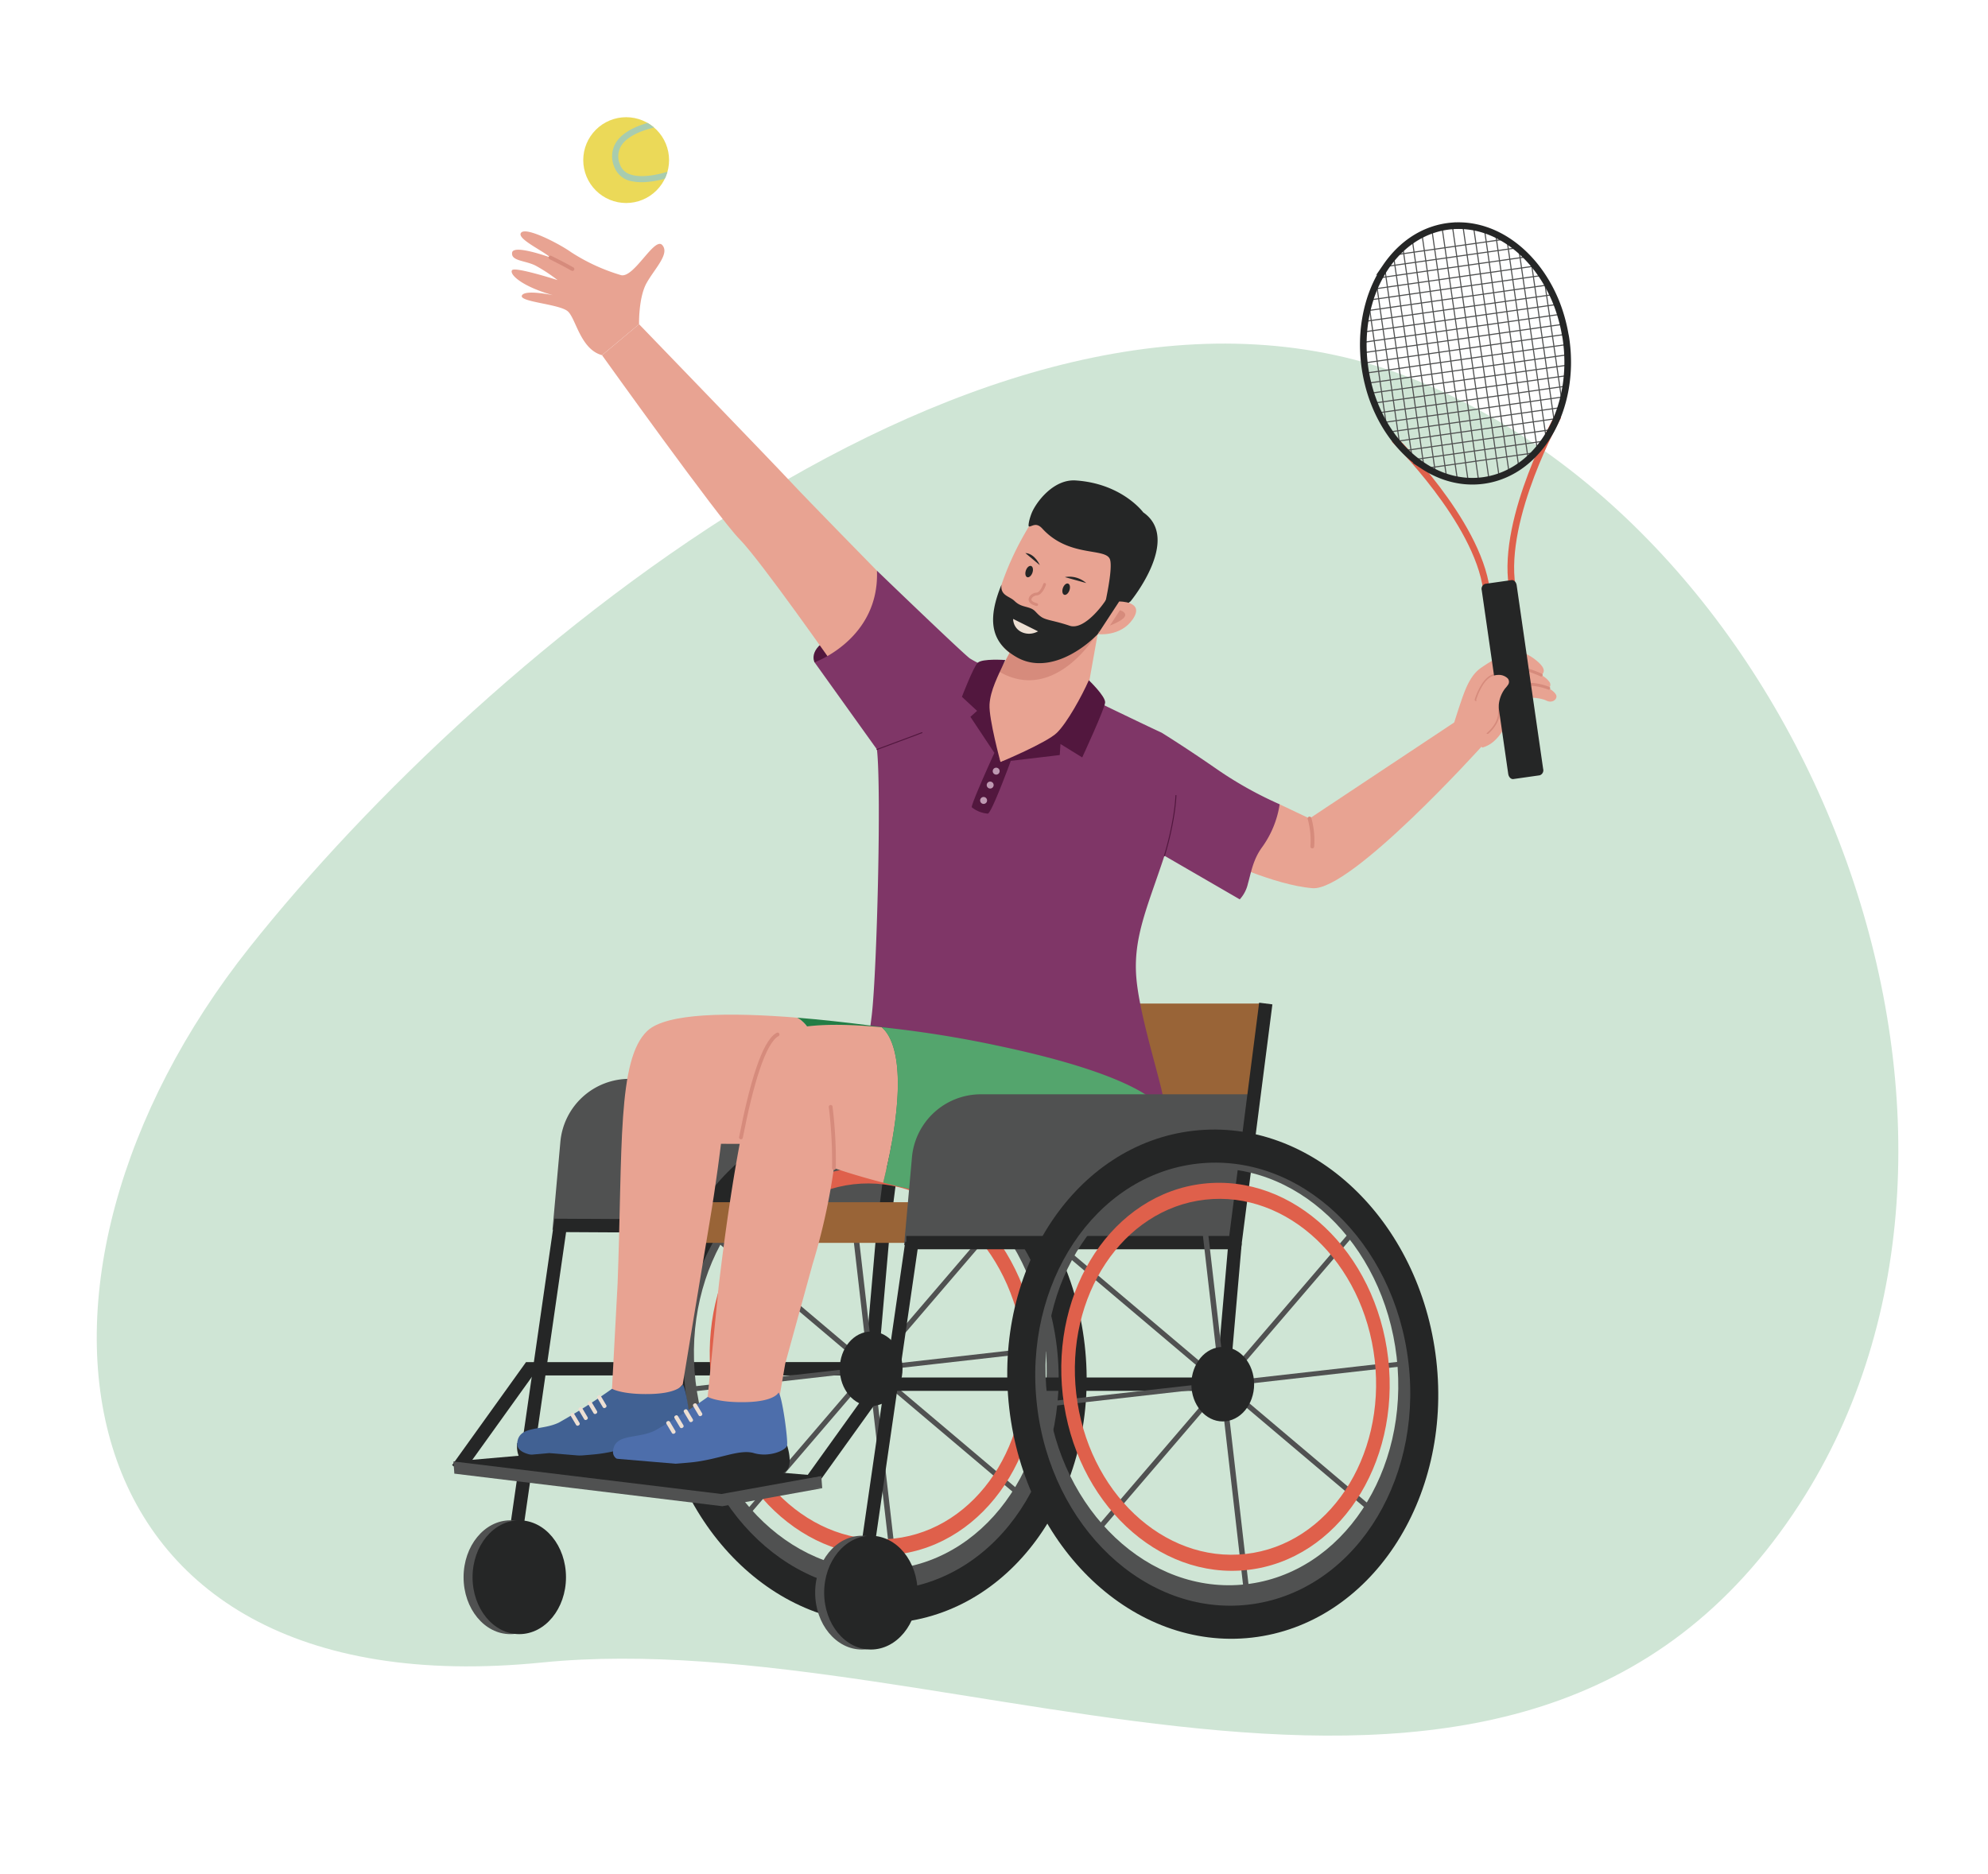 <svg xmlns="http://www.w3.org/2000/svg" xmlns:xlink="http://www.w3.org/1999/xlink" width="350" height="330" viewBox="0 0 350 330">
  <defs>
    <clipPath id="clip-path">
      <rect id="Rectangle_16387" data-name="Rectangle 16387" width="197.122" height="269.818" fill="none"/>
    </clipPath>
    <clipPath id="clip-path-2">
      <path id="Path_142344" data-name="Path 142344" d="M28.957,0a7.555,7.555,0,1,0,7.554,7.555A7.556,7.556,0,0,0,28.957,0Z" transform="translate(-21.401)" fill="none"/>
    </clipPath>
    <clipPath id="clip-Sports_-_extra_images_11">
      <rect width="350" height="330"/>
    </clipPath>
  </defs>
  <g id="Sports_-_extra_images_11" data-name="Sports - extra images – 11" clip-path="url(#clip-Sports_-_extra_images_11)">
    <path id="Path_17" data-name="Path 17" d="M289.573,142.057c47.2-57.372,37.667-134.04-49.318-126.8C167.684,21.3,69.183-36.148,18.455,39.39-25.109,104.262,13.288,209.237,83.118,238.6,154.172,268.488,247.512,193.178,289.573,142.057Z" transform="matrix(-1, 0.017, -0.017, -1, 335.958, 303.91)" fill="#cfe5d5"/>
    <g id="Group_19330" data-name="Group 19330" transform="translate(79.515 20.637)">
      <g id="Group_19325" data-name="Group 19325">
        <g id="Group_19324" data-name="Group 19324" clip-path="url(#clip-path)">
          <path id="Path_142304" data-name="Path 142304" d="M75.95,180.53l-2.172,24.925H13.622L.954,223.11" transform="translate(0.079 14.926)" fill="none" stroke="#252626" stroke-miterlimit="10" stroke-width="2.349"/>
          <path id="Path_142305" data-name="Path 142305" d="M78.026,156.4H29.959a12.187,12.187,0,0,0-12.17,11.06L16.4,182.974l58.273-.449Z" transform="translate(1.356 12.931)" fill="#505151"/>
          <path id="Path_142306" data-name="Path 142306" d="M80.552,141.646l-5.4,42.1-56.9-.32L10.658,236.1" transform="translate(0.881 11.711)" fill="none" stroke="#252626" stroke-miterlimit="10" stroke-width="2.349"/>
          <path id="Path_142307" data-name="Path 142307" d="M1.94,238.221c0,5.533,3.682,10.018,8.225,10.018s8.225-4.486,8.225-10.018S14.708,228.2,10.165,228.2,1.94,232.689,1.94,238.221" transform="translate(0.16 18.868)" fill="#505151"/>
          <path id="Path_142308" data-name="Path 142308" d="M3.4,238.221c0,5.533,3.682,10.018,8.225,10.018s8.225-4.486,8.225-10.018S16.171,228.2,11.628,228.2,3.4,232.689,3.4,238.221" transform="translate(0.281 18.868)" fill="#252626"/>
          <path id="Path_142309" data-name="Path 142309" d="M37.721,210.311c2.49,21.662,19.3,37.548,37.554,35.48s31.022-21.31,28.532-42.973-19.3-37.554-37.551-35.485-31.025,21.309-28.535,42.977m2.127-1.548c-2.319-20.174,9.577-38.092,26.57-40.018s32.645,12.869,34.964,33.042S91.808,239.873,74.815,241.8s-32.648-12.863-34.967-33.037" transform="translate(3.093 13.82)" fill="#505151"/>
          <path id="Path_142310" data-name="Path 142310" d="M33.525,211.239c2.832,24.644,21.959,42.717,42.72,40.363s35.291-24.242,32.459-48.886S86.743,160,65.986,162.349s-35.293,24.242-32.461,48.891m4.883-.553c-2.465-21.445,10.182-40.492,28.245-42.54s34.7,13.679,37.167,35.124S93.643,243.758,75.579,245.8s-34.706-13.673-37.172-35.119" transform="translate(2.743 13.406)" fill="#252626"/>
          <line id="Line_2675" data-name="Line 2675" x1="3.928" y1="34.175" transform="translate(69.442 181.97)" fill="none" stroke="#505151" stroke-miterlimit="10" stroke-width="0.964"/>
          <line id="Line_2676" data-name="Line 2676" x1="3.928" y1="34.175" transform="translate(74.344 224.62)" fill="none" stroke="#505151" stroke-miterlimit="10" stroke-width="0.964"/>
          <line id="Line_2677" data-name="Line 2677" x1="27.993" y2="3.173" transform="translate(42.393 220.775)" fill="none" stroke="#505151" stroke-miterlimit="10" stroke-width="0.869"/>
          <line id="Line_2678" data-name="Line 2678" x1="27.993" y2="3.173" transform="translate(77.328 216.815)" fill="none" stroke="#505151" stroke-miterlimit="10" stroke-width="0.869"/>
          <line id="Line_2679" data-name="Line 2679" x1="23.67" y1="20.01" transform="translate(47.252 197.891)" fill="none" stroke="#505151" stroke-miterlimit="10" stroke-width="0.913"/>
          <line id="Line_2680" data-name="Line 2680" x1="23.67" y1="20.01" transform="translate(76.792 222.864)" fill="none" stroke="#505151" stroke-miterlimit="10" stroke-width="0.913"/>
          <line id="Line_2681" data-name="Line 2681" x1="19.986" y2="23.315" transform="translate(51.393 223.273)" fill="none" stroke="#505151" stroke-miterlimit="10" stroke-width="0.909"/>
          <line id="Line_2682" data-name="Line 2682" x1="19.986" y2="23.315" transform="translate(76.335 194.175)" fill="none" stroke="#505151" stroke-miterlimit="10" stroke-width="0.909"/>
          <path id="Path_142311" data-name="Path 142311" d="M63.114,204.053c0,3.623,2.474,6.559,5.525,6.559s5.525-2.936,5.525-6.559-2.474-6.559-5.525-6.559-5.525,2.936-5.525,6.559" transform="translate(5.218 16.329)" fill="#252626"/>
          <path id="Path_142312" data-name="Path 142312" d="M42.233,208.211c2.158,18.778,16.732,32.55,32.552,30.756s26.891-18.472,24.733-37.25-16.734-32.553-32.551-30.76S40.073,189.43,42.233,208.211m2.37-.269c-1.98-17.227,8.179-32.526,22.688-34.172s27.876,10.989,29.856,28.215-8.175,32.523-22.685,34.167S46.583,225.169,44.6,207.942" transform="translate(3.47 14.122)" fill="#df604b"/>
          <path id="Path_142313" data-name="Path 142313" d="M140.738,144.15H94.3L90.94,179.134H32.985l-1.61,7.155H134.654Z" transform="translate(2.594 11.918)" fill="#996437"/>
          <path id="Path_142314" data-name="Path 142314" d="M79.6,96.588c.063-.077,5.589,11.189,11.54,11.112,6.652-.1,14.006-12.262,14.006-12.262l2.095-11.754.052-.2.211-.738-1.33.061-5.273.241-2.118.1-5.409.248a35.752,35.752,0,0,1-2.493,5.526c-.154.251-.289.489-.438.709a5.01,5.01,0,0,1-.928.984L86.1,90.5c-2.017,2.172-6.455,6.093-6.494,6.084" transform="translate(6.582 6.841)" fill="#e8a392"/>
          <path id="Path_142315" data-name="Path 142315" d="M104.083,94.07l3,1.759-2.623,9.135L93.67,110.1l-6.847-2.293-.064-8.645s3.684-3.242,4.5-3.433,12.82-1.661,12.82-1.661" transform="translate(7.173 7.778)" fill="#e8a392"/>
          <path id="Path_142316" data-name="Path 142316" d="M88.763,90.613c9.569,5.872,16.933-5.357,17.726-6.929l.051-.2.211-.738-1.328.061c-1.583.457-3.759.882-5.274.241l-2.117.1-5.41.248a35.693,35.693,0,0,1-2.492,5.526c-.154.251-.29.489-.44.709a4.974,4.974,0,0,1-.927.984" transform="translate(7.339 6.841)" fill="#d68b7c"/>
          <path id="Path_142317" data-name="Path 142317" d="M90.573,74.364c-2.489,6.1-4.064,12.846,1.622,15.619,3.975,1.938,10.909-.611,14.867-4.607a47.6,47.6,0,0,0,4.92-5.392c.847-1.22,1.324-2.024,1.324-2.024l.973-3.256.567-1.908s-.5-1.729-1.059-3.663c-.691-2.424-4.5-2.244-4.477-2.366.031-.182-6.479-6.177-10.763-4.882-.014,0-.023,0-.025.01a3.638,3.638,0,0,0-1.027.474,2.356,2.356,0,0,0-.6.594c-.307.443-.755,1.117-1.315,1.973-.225.364-.483.755-.741,1.178-.437.712-.907,1.5-1.382,2.345a52.379,52.379,0,0,0-2.881,5.9" transform="translate(7.302 5.102)" fill="#e8a392"/>
          <path id="Path_142318" data-name="Path 142318" d="M89.519,76.03c-2.273,5.573-2.315,10,2.746,12.809,4.841,2.7,10.6-.458,14.222-4.11a30.985,30.985,0,0,1,1.615-3.949s.1-2.593.067-2.52c-.372.848-3.986,5.888-6.638,5-2.873-.966-4.157-.944-5.064-1.6s-.953-1.148-1.893-1.5-1.794-.326-2.752-1.259c-.9-.872-2.531-.932-2.3-2.868" transform="translate(7.28 6.286)" fill="#252626"/>
          <path id="Path_142319" data-name="Path 142319" d="M111.807,80.317s8.959-10.93,2.2-15.617c0,0-3.722-5.08-11.9-5.621-3.964-.262-7.026,3.923-7.76,5.78-.459,1.165-.637,2.275-.467,2.314.476.108,1.218-.866,2.357.382,4.623,5.066,10.957,3.362,11.868,5.319s-2.087,13.258-2.087,13.258a38.387,38.387,0,0,1,5.8-5.816" transform="translate(7.756 4.884)" fill="#252626"/>
          <path id="Path_142320" data-name="Path 142320" d="M108.837,78.761s4.573-.062,2.4,3.111-6.16,2.632-6.16,2.632Z" transform="translate(8.688 6.512)" fill="#e8a392"/>
          <path id="Path_142321" data-name="Path 142321" d="M108.8,80.183s3.023.834-1.757,2.7Z" transform="translate(8.851 6.629)" fill="#d68b7c"/>
          <path id="Path_142322" data-name="Path 142322" d="M93.383,73.78c-.187.545-.081,1.074.238,1.183s.731-.246.918-.79.081-1.075-.238-1.183-.731.246-.918.79" transform="translate(7.713 6.033)" fill="#252626"/>
          <path id="Path_142323" data-name="Path 142323" d="M99.4,76.642c-.187.545-.081,1.074.238,1.183s.731-.246.918-.79.081-1.075-.238-1.183-.731.246-.918.79" transform="translate(8.211 6.27)" fill="#252626"/>
          <path id="Path_142324" data-name="Path 142324" d="M95.835,73.014s-.831-2.029-2.543-2.13Z" transform="translate(7.713 5.861)" fill="#252626"/>
          <path id="Path_142325" data-name="Path 142325" d="M103.476,75.853a4.47,4.47,0,0,0-3.754-1.047Z" transform="translate(8.245 6.175)" fill="#252626"/>
          <path id="Path_142326" data-name="Path 142326" d="M96.616,75.979s-.525,1.661-1.423,1.7-2.066,1.347.028,1.864" transform="translate(7.776 6.282)" fill="none" stroke="#d68b7c" stroke-linecap="round" stroke-linejoin="round" stroke-width="0.495"/>
          <path id="Path_142327" data-name="Path 142327" d="M91.307,81.6a1.939,1.939,0,0,0,.048.463,2.574,2.574,0,0,0,1.372,1.817,3.092,3.092,0,0,0,2.46.13,3.347,3.347,0,0,0,.506-.224" transform="translate(7.549 6.747)" fill="#eddfd3"/>
          <path id="Path_142328" data-name="Path 142328" d="M59.023,89.076s-1.547-2.842,4.512-5.038,6.2,4.979,5.7,5.038-7.063.149-7.063.149Z" transform="translate(4.865 6.914)" fill="#52173e"/>
          <path id="Path_142329" data-name="Path 142329" d="M72.852,77.073s-12.7-12.953-15.217-15.68-26.66-27.724-26.66-27.724l-6.521,5.453s20.48,28.634,24.2,32.384,17.22,23.065,17.22,23.065l9.611-7.386Z" transform="translate(2.022 2.784)" fill="#e8a392"/>
          <path id="Path_142330" data-name="Path 142330" d="M66.1,159.8s-1.02,2.46,5.823,2.505.7-7.76.7-7.76l-3.8,2.23Z" transform="translate(5.46 12.778)" fill="#df604b"/>
          <path id="Path_142331" data-name="Path 142331" d="M69.261,162.659l1.3-7.518,39.322,2.942,4.175,8.693s-20.469,2.408-21.007,2.541-16.833,0-16.833,0Z" transform="translate(5.726 12.827)" fill="#e8a392"/>
          <path id="Path_142332" data-name="Path 142332" d="M69.083,152.039c-.926,7.729-2.4,14.442-2.4,14.442,6.414-4.207,25.97.45,33.35,1.7,6.976,1.175,18.779,1.859,20.365.3a.618.618,0,0,0,.168-.3c.355-1.927-4.345-15.342-4.916-22.954s2.523-13.4,5.606-23.3c3.094-9.873-1.153-19.657-1.153-19.657-2.965-1.36-13.2-6.321-13.2-6.321l-5.034,7.807-8.444,3.278-.167.029-1.5.381-1.044-1.692-2.187-3.512s-.454-3.591-.473-3.591c.029,0,1.872-5.7,2.463-7.534a19.6,19.6,0,0,1-4.157-1.908C84.985,88.2,70,73.754,70,73.754,70.453,85.8,59.014,89.889,59.014,89.889l9.1,12.71L70,105.231c.8,7.045,0,39.089-.916,46.809" transform="translate(4.879 6.098)" fill="#7f3667"/>
          <path id="Path_142333" data-name="Path 142333" d="M77.082,100.1l-.867.323-.01.01-7.044,2.622" transform="translate(5.718 8.276)" fill="none" stroke="#52173e" stroke-linecap="round" stroke-miterlimit="10" stroke-width="0.173"/>
          <path id="Path_142334" data-name="Path 142334" d="M84.584,112.969a5.131,5.131,0,0,0,2.812,1.119c.678-.061,4.034-9.242,4.034-9.242l-.29-.217-1.5.372-1.043-1.685c-.848,1.854-4.2,9.277-4.01,9.651" transform="translate(6.993 8.542)" fill="#52173e"/>
          <path id="Path_142335" data-name="Path 142335" d="M32.19,34.916s-.115-4.7,1.335-7.272,4.119-5.15,2.746-6.666-4.958,5.833-7.246,5.3a33.64,33.64,0,0,1-8.81-4.052c-2.021-1.44-7.819-4.469-8.772-3.447s3.7,3.106,5.148,4.394c0,0-6.521-2.386-6.751-.87s2.327,1.363,4.157,2.31a29.108,29.108,0,0,1,3.852,2.538s-7.528-2.424-8.024-1.743,1.579,2.8,7.185,4.394c0,0-5-1.06-5.455.076s6.713,1.478,8.124,2.8,2.212,6.666,5.987,7.689" transform="translate(0.807 1.536)" fill="#e8a392"/>
          <path id="Path_142336" data-name="Path 142336" d="M16.069,22.823s2.27,1.117,3.872,2.027" transform="translate(1.329 1.887)" fill="none" stroke="#d68b7c" stroke-linecap="round" stroke-linejoin="round" stroke-width="0.666"/>
          <path id="Path_142337" data-name="Path 142337" d="M104.8,91.569s2.944,2.815,2.871,3.925-4.034,9.667-4.034,9.667L99.811,102.8l-.128,1.943-10.434,1.235s8.15-3.4,9.947-5.171,4.358-6.418,5.607-9.234" transform="translate(7.379 7.571)" fill="#52173e"/>
          <path id="Path_142338" data-name="Path 142338" d="M90.613,88.287s-4.075-.3-4.86.49-2.777,5.989-2.777,5.989l2.673,2.474-1.176,1.05,5.293,7.961s-2.061-7.6-1.929-10.111,1.494-5.052,2.776-7.854" transform="translate(6.86 7.295)" fill="#52173e"/>
          <path id="Path_142339" data-name="Path 142339" d="M87.986,106.4a.609.609,0,1,0,.61-.605.607.607,0,0,0-.61.605" transform="translate(7.275 8.747)" fill="#be99b2"/>
          <path id="Path_142340" data-name="Path 142340" d="M87.011,108.661a.609.609,0,1,0,.61-.605.607.607,0,0,0-.61.605" transform="translate(7.194 8.934)" fill="#be99b2"/>
          <path id="Path_142341" data-name="Path 142341" d="M85.941,111.163a.609.609,0,1,0,.61-.605.607.607,0,0,0-.61.605" transform="translate(7.106 9.141)" fill="#be99b2"/>
        </g>
      </g>
      <g id="Group_19327" data-name="Group 19327" transform="translate(23.17)">
        <g id="Group_19326" data-name="Group 19326" clip-path="url(#clip-path-2)">
          <path id="Path_142342" data-name="Path 142342" d="M36.511,7.555a7.555,7.555,0,1,0-7.555,7.555,7.555,7.555,0,0,0,7.555-7.555" transform="translate(-21.401)" fill="#ebd958"/>
          <path id="Path_142343" data-name="Path 142343" d="M31.275,11.429a8.019,8.019,0,0,1-1.545-.137,4.032,4.032,0,0,1-3.3-2.684A4.622,4.622,0,0,1,26.938,4.2C29.4.745,36.508.193,36.575.193a.541.541,0,0,1,.015,1.083c-.15.011-6.769.591-8.824,3.631a3.557,3.557,0,0,0-.31,3.347A2.823,2.823,0,0,0,29.4,10.092c4.095,1.314,12.136-2.654,12.582-2.97a.5.5,0,0,1,.732-.018.575.575,0,0,1,.017.793c-.3.339-6.772,3.533-11.458,3.533" transform="translate(-21.012 0.016)" fill="#a8ccaf"/>
        </g>
      </g>
      <g id="Group_19329" data-name="Group 19329">
        <g id="Group_19328" data-name="Group 19328" clip-path="url(#clip-path)">
          <path id="Path_142345" data-name="Path 142345" d="M26.1,211.84l.99-18.576c.9-23.846-.1-39.437,5.244-44.458,3.375-3.17,14.487-3.276,26.352-2.316,0,0,7.964,3.265-.269,22.264L45.289,168.7s-.807,6.778-2.053,14.089c-.979,5.774-4.683,28.282-4.683,28.282s-3.07,3.448-3.246,3.564-7.952,1.437-7.952,1.437l-1.6-1.68Z" transform="translate(2.13 12.068)" fill="#e8a392"/>
          <path id="Path_142346" data-name="Path 142346" d="M55.928,168.714l25.386.107,10.146-17.451s-18.4-3.544-35.263-4.921c0,0,7.964,3.266-.269,22.264" transform="translate(4.624 12.108)" fill="#237d45"/>
          <path id="Path_142347" data-name="Path 142347" d="M41.684,212.837l1.924-19.291c1.937-16.328,5.666-41.728,10.356-44.236,3.6-1.921,10.694-2,18.324-1.27,1.676,1.356,5.341,6.778.279,27.366-5.384-1.4-8.684-2.582-8.684-2.582a110.926,110.926,0,0,1-3.761,16.959l-4.807,17.47L53.964,215.1s-2.9.42-3.076.536-7.952,1.437-7.952,1.437l-1.6-1.68Z" transform="translate(3.418 12.205)" fill="#e8a392"/>
          <path id="Path_142348" data-name="Path 142348" d="M47.044,167.313c1.808-9.256,4-16.822,6.448-18.133" transform="translate(3.89 12.334)" fill="none" stroke="#d68b7c" stroke-linecap="round" stroke-linejoin="round" stroke-width="0.666"/>
          <path id="Path_142349" data-name="Path 142349" d="M10.667,215.713s-.776,4.45,4.5,4.978a37.611,37.611,0,0,0,11.7-.338c2.724-.589,4.252-1.437,7.115-1.2s5.792,1.42,7.232-.024c1.18-1.183.1-4.425.1-4.425l-15.784.076Z" transform="translate(0.879 17.752)" fill="#252626"/>
          <path id="Path_142350" data-name="Path 142350" d="M27.353,206.868a101.857,101.857,0,0,1-9.338,5.938c-3.08,1.507-7.076.458-7.35,3.617s8.415,2.464,13.5,2,8.656-2.438,11.322-1.655,5.627-.474,5.817-1.349-.827-8.585-1.5-9.32c0,0-.639,1.554-5.649,1.685s-6.8-.916-6.8-.916" transform="translate(0.881 17.04)" fill="#416193"/>
          <path id="Path_142351" data-name="Path 142351" d="M20.807,212.9l-.078.047a.306.306,0,0,1-.42-.107l-.954-1.606a.309.309,0,0,1,.107-.422l.078-.045a.306.306,0,0,1,.42.107l.954,1.606a.307.307,0,0,1-.107.421" transform="translate(1.597 17.422)" fill="#eddfd3"/>
          <path id="Path_142352" data-name="Path 142352" d="M22.118,211.971l-.078.047a.306.306,0,0,1-.42-.107l-.954-1.606a.309.309,0,0,1,.107-.422l.078-.045a.306.306,0,0,1,.42.107l.954,1.606a.307.307,0,0,1-.107.421" transform="translate(1.705 17.346)" fill="#eddfd3"/>
          <path id="Path_142353" data-name="Path 142353" d="M23.647,210.994l-.078.047a.306.306,0,0,1-.42-.107l-.954-1.606a.309.309,0,0,1,.107-.422l.078-.045a.306.306,0,0,1,.42.107l.954,1.606a.308.308,0,0,1-.107.421" transform="translate(1.832 17.265)" fill="#eddfd3"/>
          <path id="Path_142354" data-name="Path 142354" d="M25.158,210.026l-.078.047a.306.306,0,0,1-.42-.107l-.954-1.606a.309.309,0,0,1,.107-.422l.078-.045a.306.306,0,0,1,.42.107l.954,1.606a.307.307,0,0,1-.107.421" transform="translate(1.956 17.185)" fill="#eddfd3"/>
          <path id="Path_142355" data-name="Path 142355" d="M26.247,217.03s-.776,4.45,4.5,4.978a37.612,37.612,0,0,0,11.7-.338c2.724-.589,4.252-1.437,7.115-1.2s5.792,1.421,7.232-.024c1.18-1.183.1-4.425.1-4.425L41.1,216.1Z" transform="translate(2.167 17.861)" fill="#252626"/>
          <path id="Path_142356" data-name="Path 142356" d="M42.933,208.186a101.857,101.857,0,0,1-9.338,5.938c-3.08,1.507-7.076.458-7.35,3.617s8.415,2.464,13.5,2,8.656-2.438,11.322-1.655,5.627-.474,5.817-1.349-.827-8.585-1.5-9.32c0,0-.639,1.554-5.649,1.685s-6.8-.916-6.8-.916" transform="translate(2.169 17.149)" fill="#4d6eab"/>
          <path id="Path_142357" data-name="Path 142357" d="M36.387,214.213l-.078.047a.306.306,0,0,1-.42-.107l-.954-1.606a.309.309,0,0,1,.107-.422l.078-.045a.306.306,0,0,1,.42.107l.954,1.606a.308.308,0,0,1-.107.421" transform="translate(2.885 17.531)" fill="#eddfd3"/>
          <path id="Path_142358" data-name="Path 142358" d="M37.7,213.288l-.078.047a.306.306,0,0,1-.42-.107l-.954-1.606a.309.309,0,0,1,.107-.422l.078-.045a.306.306,0,0,1,.42.107l.954,1.606a.308.308,0,0,1-.107.421" transform="translate(2.993 17.455)" fill="#eddfd3"/>
          <path id="Path_142359" data-name="Path 142359" d="M39.228,212.311l-.078.047a.306.306,0,0,1-.42-.107l-.954-1.606a.309.309,0,0,1,.107-.422l.078-.045a.306.306,0,0,1,.42.107l.954,1.606a.307.307,0,0,1-.107.421" transform="translate(3.12 17.374)" fill="#eddfd3"/>
          <path id="Path_142360" data-name="Path 142360" d="M40.739,211.343l-.078.047a.306.306,0,0,1-.42-.107l-.954-1.606a.308.308,0,0,1,.106-.422l.079-.045a.3.3,0,0,1,.419.107l.954,1.606a.308.308,0,0,1-.106.421" transform="translate(3.245 17.294)" fill="#eddfd3"/>
          <path id="Path_142361" data-name="Path 142361" d="M70.2,175.374a145.088,145.088,0,0,0,23.2,4.045c28.459,2.456,25.567-17.312,25.567-17.312s-2.557-5.39-28.674-10.865a192.3,192.3,0,0,0-20.377-3.234c1.676,1.356,5.342,6.778.279,27.366" transform="translate(5.781 12.237)" fill="#54a56d"/>
          <path id="Path_142362" data-name="Path 142362" d="M62.21,171.722a78.558,78.558,0,0,0-.577-10.765" transform="translate(5.096 13.308)" fill="none" stroke="#d68b7c" stroke-linecap="round" stroke-linejoin="round" stroke-width="0.666"/>
          <path id="Path_142363" data-name="Path 142363" d="M133.122,183.035,130.95,207.96H70.795L58.126,225.614" transform="translate(4.806 15.133)" fill="none" stroke="#252626" stroke-miterlimit="10" stroke-width="2.349"/>
          <path id="Path_142364" data-name="Path 142364" d="M135.2,158.91H87.133a12.186,12.186,0,0,0-12.171,11.058l-1.389,15.51,58.273-.449Z" transform="translate(6.083 13.139)" fill="#505151"/>
          <path id="Path_142365" data-name="Path 142365" d="M137.22,144.15l-5.4,42.1h-57.9" transform="translate(6.112 11.918)" fill="none" stroke="#252626" stroke-miterlimit="10" stroke-width="2.349"/>
          <line id="Line_2683" data-name="Line 2683" x1="7.586" y2="52.356" transform="translate(73.439 198.168)" fill="none" stroke="#252626" stroke-miterlimit="10" stroke-width="2.349"/>
          <path id="Path_142366" data-name="Path 142366" d="M59.112,240.725c0,5.533,3.682,10.018,8.225,10.018s8.225-4.486,8.225-10.018-3.682-10.018-8.225-10.018-8.225,4.486-8.225,10.018" transform="translate(4.887 19.075)" fill="#505151"/>
          <path id="Path_142367" data-name="Path 142367" d="M60.576,240.725c0,5.533,3.682,10.018,8.225,10.018s8.225-4.486,8.225-10.018-3.682-10.018-8.225-10.018-8.225,4.486-8.225,10.018" transform="translate(5.008 19.075)" fill="#252626"/>
          <path id="Path_142368" data-name="Path 142368" d="M94.894,212.815c2.49,21.662,19.3,37.548,37.554,35.48s31.021-21.31,28.532-42.973-19.3-37.554-37.551-35.485S92.4,191.147,94.894,212.815m2.127-1.548c-2.319-20.174,9.577-38.092,26.57-40.018s32.644,12.869,34.963,33.042-9.573,38.087-26.566,40.013S99.34,231.44,97.021,211.267" transform="translate(7.82 14.027)" fill="#505151"/>
          <path id="Path_142369" data-name="Path 142369" d="M90.7,213.743c2.832,24.644,21.959,42.717,42.72,40.363s35.291-24.242,32.458-48.886-21.96-42.72-42.717-40.368S87.865,189.1,90.7,213.743m4.883-.553c-2.465-21.445,10.182-40.492,28.245-42.54s34.7,13.679,37.167,35.124-10.177,40.487-28.241,42.534S98.046,234.636,95.581,213.19" transform="translate(7.47 13.613)" fill="#252626"/>
          <line id="Line_2684" data-name="Line 2684" x1="3.928" y1="34.175" transform="translate(131.341 184.681)" fill="none" stroke="#505151" stroke-miterlimit="10" stroke-width="0.964"/>
          <line id="Line_2685" data-name="Line 2685" x1="3.928" y1="34.175" transform="translate(136.244 227.331)" fill="none" stroke="#505151" stroke-miterlimit="10" stroke-width="0.964"/>
          <line id="Line_2686" data-name="Line 2686" x1="27.993" y2="3.173" transform="translate(104.293 223.487)" fill="none" stroke="#505151" stroke-miterlimit="10" stroke-width="0.869"/>
          <line id="Line_2687" data-name="Line 2687" x1="27.993" y2="3.173" transform="translate(139.227 219.526)" fill="none" stroke="#505151" stroke-miterlimit="10" stroke-width="0.869"/>
          <line id="Line_2688" data-name="Line 2688" x1="23.67" y1="20.01" transform="translate(109.152 200.602)" fill="none" stroke="#505151" stroke-miterlimit="10" stroke-width="0.913"/>
          <line id="Line_2689" data-name="Line 2689" x1="23.67" y1="20.01" transform="translate(138.691 225.575)" fill="none" stroke="#505151" stroke-miterlimit="10" stroke-width="0.913"/>
          <line id="Line_2690" data-name="Line 2690" x1="19.986" y2="23.315" transform="translate(113.292 225.984)" fill="none" stroke="#505151" stroke-miterlimit="10" stroke-width="0.909"/>
          <line id="Line_2691" data-name="Line 2691" x1="19.986" y2="23.315" transform="translate(138.234 196.887)" fill="none" stroke="#505151" stroke-miterlimit="10" stroke-width="0.909"/>
          <path id="Path_142370" data-name="Path 142370" d="M120.286,206.558c0,3.623,2.474,6.559,5.525,6.559s5.525-2.936,5.525-6.559S128.862,200,125.811,200s-5.525,2.936-5.525,6.559" transform="translate(9.945 16.536)" fill="#252626"/>
          <path id="Path_142371" data-name="Path 142371" d="M99.4,210.715c2.158,18.778,16.732,32.55,32.552,30.756s26.891-18.472,24.733-37.25-16.734-32.553-32.551-30.76S97.245,191.934,99.4,210.715m2.37-.269c-1.98-17.227,8.179-32.526,22.688-34.172s27.876,10.989,29.856,28.215-8.175,32.523-22.685,34.167-27.878-10.984-29.858-28.21" transform="translate(8.196 14.329)" fill="#df604b"/>
          <path id="Path_142372" data-name="Path 142372" d="M135.475,112.877l5.263,2.5,26.011-17.272,4.271,4.613s-22.959,25.459-29.749,24.929-16.7-5.3-16.7-5.3Z" transform="translate(10.299 8.111)" fill="#e8a392"/>
          <path id="Path_142373" data-name="Path 142373" d="M113.433,120.214l15.941,9.236a6.07,6.07,0,0,0,1.439-2.778c.551-1.909.877-4.227,2.531-6.458a17.348,17.348,0,0,0,3.054-7.505,67.121,67.121,0,0,1-10.985-6.134c-5.567-3.865-9.8-6.478-9.8-6.478l-1.9,17.573Z" transform="translate(9.379 8.276)" fill="#7f3667"/>
          <path id="Path_142374" data-name="Path 142374" d="M162.873,99.959s.589-1.964,1.383-4.293,1.684-4.6,3.443-5.844,5.242-3.331,6.951-2.9,3.892,2.2,4.095,3.029a.9.9,0,0,1-.383,1.1,4,4,0,0,1,1.492,1.278.842.842,0,0,1-.161,1.047s1.36.759,1.352,1.449-.928,1.166-1.782.717-3.826-.879-4.67-.083-2.3,5.051-4.22,6.919a5.377,5.377,0,0,1-2.359,1.438Z" transform="translate(13.466 7.182)" fill="#e8a392"/>
          <path id="Path_142375" data-name="Path 142375" d="M177.685,90.822a18.988,18.988,0,0,0-3.675-1.248,10.66,10.66,0,0,0-2.963,1.4" transform="translate(14.142 7.406)" fill="none" stroke="#d68b7c" stroke-linecap="round" stroke-linejoin="round" stroke-width="0.513"/>
          <path id="Path_142376" data-name="Path 142376" d="M178.8,92.926s-3.069-1.291-5.119-.361" transform="translate(14.36 7.625)" fill="none" stroke="#d68b7c" stroke-linecap="round" stroke-linejoin="round" stroke-width="0.513"/>
          <path id="Path_142377" data-name="Path 142377" d="M166.6,95.056s.086-.283.274-.764a10.789,10.789,0,0,1,.984-1.915,4.989,4.989,0,0,1,.973-1.1,2.727,2.727,0,0,1,1.586-.566,2.236,2.236,0,0,1,1.736.608.92.92,0,0,1,.113,1.043,4.988,4.988,0,0,1-.572.73,5.625,5.625,0,0,0-1.128,3.09c-.066.547-.06,1.053-.119,1.588a4.09,4.09,0,0,1-.481,1.389,6.186,6.186,0,0,1-1.116,1.44l0,.005-.012.011c-.08.078-.159.156-.228.222" transform="translate(13.774 7.5)" fill="none" stroke="#d68b7c" stroke-linecap="round" stroke-linejoin="round" stroke-width="0.513"/>
          <path id="Path_142378" data-name="Path 142378" d="M153.264,52.7S167.869,67,169.52,79.159l4.509-.642c-1.851-12.127,8.124-29.925,8.124-29.925" transform="translate(12.672 4.018)" fill="none" stroke="#df604b" stroke-miterlimit="10" stroke-width="1.169"/>
          <path id="Path_142379" data-name="Path 142379" d="M167.506,77.069l4.664,32.339c.081.563.488.97.908.909l4.626-.658a.923.923,0,0,0,.615-1.125l-4.664-32.34c-.081-.562-.488-.969-.908-.908l-4.626.658a.923.923,0,0,0-.615,1.125" transform="translate(13.848 6.224)" fill="#252626"/>
          <path id="Path_142380" data-name="Path 142380" d="M161.053,17.925l.516,3.579.258,1.79.259,1.789.258,1.79.259,1.792.258,1.79.258,1.79.259,1.789.258,1.79.259,1.79.258,1.792.259,1.79.258,1.79.258,1.789.259,1.79.258,1.792.259,1.79.258,1.79.259,1.789.258,1.79.258,1.79.259,1.792.5,3.483" transform="translate(13.316 1.482)" fill="none" stroke="#505151" stroke-miterlimit="10" stroke-width="0.195"/>
          <path id="Path_142381" data-name="Path 142381" d="M162.731,17.686l.516,3.579.258,1.789.259,1.79.258,1.79.259,1.792.258,1.79L164.8,32l.259,1.789.258,1.79.259,1.79.258,1.792.259,1.79.258,1.79.258,1.789.259,1.79.258,1.792.259,1.79.258,1.79.259,1.789.258,1.79.258,1.79.259,1.792.5,3.483" transform="translate(13.454 1.462)" fill="none" stroke="#505151" stroke-miterlimit="10" stroke-width="0.195"/>
          <path id="Path_142382" data-name="Path 142382" d="M164.439,17.665l.482,3.344.259,1.789.258,1.79.259,1.79.258,1.792.259,1.79.258,1.789.258,1.79.259,1.79.258,1.79.259,1.792.258,1.79.259,1.789.258,1.79.258,1.79.259,1.792.259,1.79.258,1.789.258,1.79.259,1.79.258,1.79.259,1.792.468,3.248" transform="translate(13.596 1.461)" fill="none" stroke="#505151" stroke-miterlimit="10" stroke-width="0.195"/>
          <path id="Path_142383" data-name="Path 142383" d="M166.18,17.871l.413,2.864.259,1.789.258,1.79.259,1.79.258,1.792.259,1.79.258,1.789.258,1.79.259,1.79.258,1.79.259,1.792.258,1.79.259,1.789.258,1.79.258,1.79.259,1.792.259,1.79.258,1.789.258,1.79.259,1.79.258,1.79.259,1.792.4,2.767" transform="translate(13.74 1.478)" fill="none" stroke="#505151" stroke-miterlimit="10" stroke-width="0.195"/>
          <path id="Path_142384" data-name="Path 142384" d="M167.957,18.318l.305,2.12.259,1.79.258,1.79.259,1.79L169.3,27.6l.259,1.79.258,1.789.258,1.79.259,1.79.258,1.79.259,1.792.258,1.789.259,1.79.258,1.79.258,1.79.259,1.792.259,1.79.258,1.789.258,1.79.259,1.79.258,1.79.259,1.792.291,2.025" transform="translate(13.887 1.515)" fill="none" stroke="#505151" stroke-miterlimit="10" stroke-width="0.195"/>
          <path id="Path_142385" data-name="Path 142385" d="M169.773,19.036l.156,1.084.259,1.79.258,1.79.259,1.79.258,1.792.259,1.789.258,1.79.258,1.79.259,1.79.258,1.79.259,1.791.258,1.79.259,1.79.258,1.79.258,1.79.259,1.792.259,1.789.258,1.79.258,1.79.259,1.79.258,1.79.259,1.792.142.987" transform="translate(14.037 1.574)" fill="none" stroke="#505151" stroke-miterlimit="10" stroke-width="0.195"/>
          <path id="Path_142386" data-name="Path 142386" d="M177.014,57.364l-.056-.389-.2-1.4-.258-1.79-.258-1.789-.259-1.79-.258-1.79-.259-1.79-.258-1.792-.259-1.79-.258-1.789-.258-1.79-.259-1.79-.259-1.792-.258-1.79-.258-1.789-.259-1.79-.258-1.79-.258-1.79-.259-1.792-.259-1.79-.258-1.789-.215-1.5" transform="translate(14.191 1.659)" fill="none" stroke="#505151" stroke-miterlimit="10" stroke-width="0.195"/>
          <path id="Path_142387" data-name="Path 142387" d="M178.411,55.2l-.057-.4-.2-1.394-.259-1.79-.258-1.789-.259-1.79-.258-1.79-.259-1.792-.258-1.79-.258-1.79-.259-1.789-.258-1.79-.259-1.792-.258-1.79-.259-1.79-.258-1.79-.258-1.789-.259-1.79-.258-1.792-.259-1.79-.214-1.488" transform="translate(14.349 1.777)" fill="none" stroke="#505151" stroke-miterlimit="10" stroke-width="0.195"/>
          <path id="Path_142388" data-name="Path 142388" d="M179.662,52l-.116-.8-.258-1.79-.258-1.79-.259-1.789-.259-1.792-.258-1.79L178,40.458l-.259-1.79-.258-1.79-.259-1.791-.258-1.79-.259-1.79-.258-1.79-.258-1.79-.259-1.789-.258-1.792-.13-.9" transform="translate(14.514 1.939)" fill="none" stroke="#505151" stroke-miterlimit="10" stroke-width="0.195"/>
          <path id="Path_142389" data-name="Path 142389" d="M180.822,48.17l-.15-1.045-.259-1.79-.258-1.791-.259-1.79-.258-1.79-.258-1.79-.259-1.79-.258-1.791-.259-1.79-.258-1.79-.259-1.79-.258-1.79-.165-1.14" transform="translate(14.689 2.174)" fill="none" stroke="#505151" stroke-miterlimit="10" stroke-width="0.195"/>
          <path id="Path_142390" data-name="Path 142390" d="M152.307,52.23l-.152-1.049-.258-1.789-.259-1.792-.258-1.79-.259-1.79-.258-1.79-.258-1.79-.259-1.791-.258-1.79-.259-1.79-.258-1.79-.259-1.79-.165-1.144" transform="translate(12.332 2.509)" fill="none" stroke="#505151" stroke-miterlimit="10" stroke-width="0.195"/>
          <path id="Path_142391" data-name="Path 142391" d="M150.383,27.033l.129.894.259,1.792.258,1.79.259,1.79.258,1.79.258,1.79.259,1.789.258,1.792.259,1.79.258,1.79.259,1.79.258,1.789.259,1.792.258,1.79.259,1.79.258,1.79.116.8" transform="translate(12.434 2.235)" fill="none" stroke="#505151" stroke-miterlimit="10" stroke-width="0.195"/>
          <path id="Path_142392" data-name="Path 142392" d="M156.6,58.3l-.057-.4-.2-1.394-.259-1.79-.258-1.79-.259-1.789-.258-1.79-.259-1.792-.258-1.79-.258-1.79-.259-1.789-.258-1.79-.259-1.792-.258-1.79-.259-1.79-.258-1.79-.258-1.789-.259-1.79-.258-1.792-.259-1.79-.214-1.488" transform="translate(12.546 2.033)" fill="none" stroke="#505151" stroke-miterlimit="10" stroke-width="0.195"/>
          <path id="Path_142393" data-name="Path 142393" d="M153.181,22.693l.217,1.5.258,1.79.258,1.789.259,1.792.258,1.79.259,1.79.258,1.79.259,1.79.258,1.789.259,1.792.258,1.79.258,1.79.259,1.79.258,1.789.259,1.792.258,1.79.259,1.79.258,1.79.258,1.79L158.3,58.2l.2,1.405" transform="translate(12.665 1.876)" fill="none" stroke="#505151" stroke-miterlimit="10" stroke-width="0.195"/>
          <path id="Path_142394" data-name="Path 142394" d="M154.676,21.184l.156,1.084.259,1.79.258,1.79.259,1.79.258,1.792.259,1.789.258,1.79.258,1.79.259,1.79.258,1.79.259,1.791.258,1.79.259,1.79.258,1.79.258,1.79.259,1.792.259,1.789.258,1.79.258,1.79.259,1.79.258,1.79.259,1.792.142.987" transform="translate(12.789 1.751)" fill="none" stroke="#505151" stroke-miterlimit="10" stroke-width="0.195"/>
          <path id="Path_142395" data-name="Path 142395" d="M156.216,19.986l.306,2.122.258,1.79.259,1.79.258,1.79.259,1.792.258,1.789.258,1.79.259,1.79.258,1.79.259,1.79.258,1.792.259,1.789.258,1.79.258,1.79.259,1.79.258,1.792.259,1.789.258,1.79.259,1.79.258,1.79.258,1.79.259,1.792.292,2.026" transform="translate(12.916 1.652)" fill="none" stroke="#505151" stroke-miterlimit="10" stroke-width="0.195"/>
          <path id="Path_142396" data-name="Path 142396" d="M157.793,19.064l.412,2.864.259,1.789.258,1.79.259,1.79.258,1.792.259,1.79.258,1.789.258,1.79.259,1.79.258,1.79.259,1.792.258,1.79L161.3,43.4l.258,1.79.258,1.79.259,1.792.259,1.79.258,1.79.258,1.789.259,1.79.258,1.79.259,1.792.4,2.767" transform="translate(13.046 1.576)" fill="none" stroke="#505151" stroke-miterlimit="10" stroke-width="0.195"/>
          <path id="Path_142397" data-name="Path 142397" d="M159.407,18.381l.482,3.344.259,1.789.258,1.79.259,1.79.258,1.792.259,1.79.258,1.789.258,1.79.259,1.79.258,1.79.259,1.792.258,1.79.259,1.789.258,1.79.258,1.79.259,1.792.259,1.79.258,1.789.258,1.79.259,1.79.258,1.79.259,1.792.468,3.248" transform="translate(13.18 1.52)" fill="none" stroke="#505151" stroke-miterlimit="10" stroke-width="0.195"/>
          <path id="Path_142398" data-name="Path 142398" d="M184.023,36.974l-2.244.319-1.817.258-1.816.259-1.815.259-1.817.258-1.817.259-1.817.259-1.817.258-1.815.259-1.817.258-1.817.259-1.817.259-1.815.258-1.816.259-1.817.258-1.817.259-1.817.259-1.815.258L148.659,42" transform="translate(12.291 3.057)" fill="none" stroke="#505151" stroke-miterlimit="10" stroke-width="0.195"/>
          <path id="Path_142399" data-name="Path 142399" d="M184.138,38.641l-2.129.3-1.817.258-1.817.259-1.815.258-1.817.259-1.817.259-1.817.258-1.817.259-1.813.258-1.817.259-1.817.259-1.817.259-1.815.258L158.4,42.3l-1.817.258-1.817.259-1.817.259-1.815.258-2.131.3" transform="translate(12.32 3.195)" fill="none" stroke="#505151" stroke-miterlimit="10" stroke-width="0.195"/>
          <path id="Path_142400" data-name="Path 142400" d="M184.128,40.325l-1.9.27-1.817.259-1.817.259-1.815.258-1.817.259-1.817.258-1.817.259-1.817.259-1.815.258-1.817.259-1.816.259-1.817.258-1.815.259-1.817.258-1.817.259-1.817.259-1.817.258-1.815.259-1.9.27" transform="translate(12.357 3.334)" fill="none" stroke="#505151" stroke-miterlimit="10" stroke-width="0.195"/>
          <path id="Path_142401" data-name="Path 142401" d="M183.985,42.024l-1.544.22-1.817.259-1.817.258-1.815.259-1.817.258-1.817.259-1.817.259-1.817.258-1.815.259-1.816.258-1.817.259-1.817.259-1.815.258-1.817.259-1.817.258-1.817.259-1.817.259-1.815.258-1.546.22" transform="translate(12.404 3.475)" fill="none" stroke="#505151" stroke-miterlimit="10" stroke-width="0.195"/>
          <path id="Path_142402" data-name="Path 142402" d="M183.705,43.742l-1.062.152-1.817.258-1.817.259-1.815.258-1.817.259-1.817.259-1.817.258-1.816.259-1.815.258-1.817.259-1.817.259-1.817.258-1.815.259-1.817.258-1.817.259-1.817.259-1.817.258-1.815.259-1.064.152" transform="translate(12.46 3.617)" fill="none" stroke="#505151" stroke-miterlimit="10" stroke-width="0.195"/>
          <path id="Path_142403" data-name="Path 142403" d="M183.269,45.477l-.436.062-1.816.259-1.817.259-1.815.258-1.817.259-1.817.258-1.817.259-1.817.259-1.815.258-1.817.259-1.817.258-1.816.259-1.815.258-1.817.259-1.817.259-1.817.258-1.817.259-1.815.259-.437.062" transform="translate(12.528 3.76)" fill="none" stroke="#505151" stroke-miterlimit="10" stroke-width="0.195"/>
          <path id="Path_142404" data-name="Path 142404" d="M152.484,51.526l1.469-.209,1.817-.259,1.816-.258,1.817-.259,1.817-.259,1.815-.258,1.817-.259,1.817-.258,1.817-.259,1.815-.258,1.817-.259,1.817-.259,1.816-.258,1.817-.259,1.815-.259,1.817-.258,1.469-.209" transform="translate(12.607 3.905)" fill="none" stroke="#505151" stroke-miterlimit="10" stroke-width="0.195"/>
          <path id="Path_142405" data-name="Path 142405" d="M153.614,53.031l.5-.071,1.817-.259,1.817-.258,1.817-.259,1.817-.259,1.815-.258,1.817-.259,1.817-.258,1.817-.259,1.815-.259,1.816-.258,1.817-.259,1.817-.259,1.817-.258,1.815-.259,1.817-.258.5-.071" transform="translate(12.701 4.052)" fill="none" stroke="#505151" stroke-miterlimit="10" stroke-width="0.195"/>
          <path id="Path_142406" data-name="Path 142406" d="M154.954,54.5l1.127-.16,1.817-.259,1.817-.258,1.817-.259,1.815-.259,1.817-.258,1.817-.259,1.816-.259,1.815-.258,1.817-.259,1.817-.258,1.817-.259,1.817-.259,1.815-.258,1.127-.16" transform="translate(12.811 4.202)" fill="none" stroke="#505151" stroke-miterlimit="10" stroke-width="0.195"/>
          <path id="Path_142407" data-name="Path 142407" d="M156.566,55.93l1.456-.207,1.817-.259,1.817-.259,1.815-.258,1.817-.259,1.817-.258,1.816-.259,1.815-.258,1.817-.259,1.817-.259,1.817-.258L178,52.881l1.454-.207.361-.052" transform="translate(12.945 4.351)" fill="none" stroke="#505151" stroke-miterlimit="10" stroke-width="0.195"/>
          <path id="Path_142408" data-name="Path 142408" d="M158.576,57.293l1.356-.193,1.817-.259,1.815-.258,1.817-.259,1.817-.259,1.817-.258,1.815-.259,1.816-.258,1.817-.259,1.817-.259,1.353-.192.463-.066" transform="translate(13.111 4.507)" fill="none" stroke="#505151" stroke-miterlimit="10" stroke-width="0.195"/>
          <path id="Path_142409" data-name="Path 142409" d="M178.347,24.207l-.56.08-1.817.258-1.815.259-1.816.258-1.817.259-1.817.259-1.817.258-1.815.259-1.817.258-1.817.259-1.817.259-1.815.258-1.817.259-1.816.258-1.817.259-1.817.259-.56.079" transform="translate(12.401 2.001)" fill="none" stroke="#505151" stroke-miterlimit="10" stroke-width="0.195"/>
          <path id="Path_142410" data-name="Path 142410" d="M179.617,25.736l-1.517.215-1.817.259-1.815.258-1.817.259-1.817.259-1.817.258L167.2,27.5l-1.815.258-1.816.259-1.817.259-1.817.258-1.815.259-1.817.259-1.817.258-1.817.259-1.817.259-1.517.215" transform="translate(12.347 2.128)" fill="none" stroke="#505151" stroke-miterlimit="10" stroke-width="0.195"/>
          <path id="Path_142411" data-name="Path 142411" d="M180.687,27.287l-.473.067-1.817.259-1.817.259-1.815.258-1.817.259-1.817.258-1.817.259-1.817.259-1.815.258-1.817.259-1.816.258-1.817.259-1.815.258-1.817.259-1.817.259-1.817.258-1.817.259-1.815.258-.475.068" transform="translate(12.308 2.256)" fill="none" stroke="#505151" stroke-miterlimit="10" stroke-width="0.195"/>
          <path id="Path_142412" data-name="Path 142412" d="M181.588,28.859l-1.089.155-1.817.259-1.817.258-1.815.259-1.817.259-1.817.258-1.817.259-1.817.259-1.815.258-1.816.259-1.817.258-1.817.259-1.815.258-1.817.259-1.817.259-1.817.258-1.817.259-1.815.258-1.091.156" transform="translate(12.281 2.386)" fill="none" stroke="#505151" stroke-miterlimit="10" stroke-width="0.195"/>
          <path id="Path_142413" data-name="Path 142413" d="M182.341,30.449l-1.568.223-1.816.259-1.817.258-1.815.259-1.817.258-1.817.259-1.817.259-1.817.258-1.815.259L164.428,33l-1.817.259-1.816.259-1.815.258-1.817.259-1.817.258-1.817.259-1.817.259-1.815.258-1.569.223" transform="translate(12.264 2.518)" fill="none" stroke="#505151" stroke-miterlimit="10" stroke-width="0.195"/>
          <path id="Path_142414" data-name="Path 142414" d="M153.462,22.588l1.471-.209,1.816-.259,1.815-.258,1.817-.259,1.817-.259,1.817-.258,1.815-.259,1.817-.258,1.817-.259,1.817-.259,1.468-.209" transform="translate(12.688 1.641)" fill="none" stroke="#505151" stroke-miterlimit="10" stroke-width="0.195"/>
          <path id="Path_142415" data-name="Path 142415" d="M151.955,24.53l1.544-.22,1.817-.259,1.817-.258,1.815-.259,1.817-.258,1.817-.259,1.817-.259,1.815-.258,1.817-.259,1.816-.258,1.817-.259,1.817-.259,1.543-.219" transform="translate(12.564 1.757)" fill="none" stroke="#505151" stroke-miterlimit="10" stroke-width="0.195"/>
          <path id="Path_142416" data-name="Path 142416" d="M150.836,26.408l1.2-.17,1.817-.259,1.817-.259,1.817-.258L159.3,25.2l1.817-.258,1.816-.259,1.817-.259,1.815-.258,1.817-.259,1.817-.258,1.817-.259,1.817-.259,1.815-.258,1.2-.17" transform="translate(12.471 1.878)" fill="none" stroke="#505151" stroke-miterlimit="10" stroke-width="0.195"/>
          <path id="Path_142417" data-name="Path 142417" d="M182.952,32.057l-1.913.272-1.817.259-1.817.259-1.815.258-1.817.259-1.816.258-1.817.259-1.817.259-1.815.258-1.817.259-1.817.258-1.817.259-1.815.259-1.817.258-1.817.259L153.8,36.2l-1.817.258-1.815.259-1.915.272" transform="translate(12.257 2.65)" fill="none" stroke="#505151" stroke-miterlimit="10" stroke-width="0.195"/>
          <path id="Path_142418" data-name="Path 142418" d="M183.431,33.68l-2.137.3-1.817.258-1.817.259-1.815.259-1.817.258-1.817.259-1.816.259-1.817.258-1.815.259-1.817.258-1.817.259-1.817.259-1.815.258-1.817.259-1.817.258-1.817.259-1.816.259-1.815.258-2.139.3" transform="translate(12.26 2.785)" fill="none" stroke="#505151" stroke-miterlimit="10" stroke-width="0.195"/>
          <path id="Path_142419" data-name="Path 142419" d="M183.787,35.32l-2.247.319-1.817.259-1.816.258-1.815.259-1.817.258-1.817.259-1.817.259-1.817.259-1.815.258-1.817.259-1.817.258-1.817.259-1.813.258L157.932,39l-1.817.259-1.817.258-1.817.259-1.815.258-2.249.32" transform="translate(12.271 2.92)" fill="none" stroke="#505151" stroke-miterlimit="10" stroke-width="0.195"/>
          <path id="Path_142420" data-name="Path 142420" d="M183.939,37.627c.045.316.087.631.119.945.068.606.117,1.208.143,1.806s.039,1.219.028,1.822q-.018.929-.1,1.839-.08.945-.224,1.86c-.1.637-.222,1.263-.368,1.878-.084.374-.18.742-.285,1.108q-.112.4-.24.794-.313.991-.708,1.927c-.122.3-.251.586-.388.873-.173.371-.356.732-.547,1.087-.29.538-.6,1.055-.926,1.554-.1.15-.2.3-.3.447a18.23,18.23,0,0,1-1.253,1.609c-.133.155-.27.306-.407.455a16.807,16.807,0,0,1-1.21,1.181,15.739,15.739,0,0,1-1.667,1.295,14.632,14.632,0,0,1-1.71,1,14.081,14.081,0,0,1-1.747.738,14.265,14.265,0,0,1-1.78.494q-.45.093-.905.158c-.3.043-.607.076-.912.1a14.471,14.471,0,0,1-1.85.023,14.114,14.114,0,0,1-1.886-.222,15.074,15.074,0,0,1-1.922-.483,16.03,16.03,0,0,1-1.966-.78c-.509-.238-1.007-.5-1.5-.8-.173-.1-.344-.21-.516-.322a18.951,18.951,0,0,1-1.659-1.2c-.141-.112-.279-.228-.418-.344q-.684-.581-1.328-1.233c-.283-.287-.561-.584-.831-.891q-.318-.356-.618-.73-.643-.788-1.225-1.652c-.157-.225-.307-.457-.453-.691q-.307-.482-.589-.986c-.315-.55-.608-1.118-.885-1.7q-.4-.838-.741-1.723-.335-.851-.613-1.74-.271-.862-.488-1.756-.214-.87-.374-1.773c-.057-.311-.107-.624-.153-.94-.04-.284-.077-.567-.107-.849-.073-.606-.121-1.21-.149-1.808q-.049-.919-.034-1.821c.009-.619.038-1.233.088-1.838q.075-.94.219-1.858.146-.953.358-1.877.14-.614.311-1.212c.063-.232.132-.46.2-.687.206-.66.441-1.3.7-1.927.135-.332.279-.656.43-.974.157-.335.319-.662.492-.983q.46-.862.982-1.659c.075-.115.15-.227.228-.34a19.059,19.059,0,0,1,1.328-1.718c.1-.116.2-.231.3-.34a17.008,17.008,0,0,1,1.314-1.294,16.016,16.016,0,0,1,1.667-1.3,15.172,15.172,0,0,1,1.707-1,14.087,14.087,0,0,1,1.747-.739,14.558,14.558,0,0,1,1.783-.494c.3-.061.6-.115.9-.158s.608-.076.914-.1a14.245,14.245,0,0,1,1.848-.023,13.96,13.96,0,0,1,1.886.222,14.93,14.93,0,0,1,1.924.484,15.988,15.988,0,0,1,1.966.778,16.84,16.84,0,0,1,1.625.875c.131.079.26.16.39.244a18.833,18.833,0,0,1,1.758,1.278c.106.087.211.173.315.262q.728.617,1.412,1.319c.256.26.5.528.749.806s.463.535.689.815q.637.793,1.216,1.655c.133.2.265.4.393.606q.331.525.638,1.073.466.827.875,1.7.4.84.735,1.721.328.853.6,1.741.268.862.482,1.757c.142.581.266,1.175.368,1.777C183.853,37.062,183.9,37.344,183.939,37.627Z" transform="translate(12.257 1.459)" fill="none" stroke="#252626" stroke-miterlimit="10" stroke-width="1.169"/>
          <path id="Path_142421" data-name="Path 142421" d="M167.974,101.352l-1.375-6.3.426-.867c-.024.045-.052.1-.073.138-.237.457-.353.73-.353.73s.086-.283.274-.765a10.823,10.823,0,0,1,.984-1.914,5.017,5.017,0,0,1,.973-1.1,2.726,2.726,0,0,1,1.586-.565,2.239,2.239,0,0,1,1.736.607.92.92,0,0,1,.113,1.043,4.945,4.945,0,0,1-.572.731,5.621,5.621,0,0,0-1.128,3.089c-.066.548-.06,1.055-.119,1.589a4.1,4.1,0,0,1-.481,1.389,6.233,6.233,0,0,1-1.116,1.44l0,0-.012.011c-.08.078-.159.157-.228.223a6.443,6.443,0,0,1-.631.516" transform="translate(13.774 7.5)" fill="#e8a392"/>
          <path id="Path_142422" data-name="Path 142422" d="M117.937,110.319c-.06,1.1-.187,2.221-.355,3.3a53.691,53.691,0,0,1-1.675,7.3" transform="translate(9.583 9.121)" fill="none" stroke="#52173e" stroke-linecap="round" stroke-miterlimit="10" stroke-width="0.173"/>
          <path id="Path_142423" data-name="Path 142423" d="M139.5,114.058a14.346,14.346,0,0,1,.489,4.925" transform="translate(11.534 9.43)" fill="none" stroke="#d68b7c" stroke-linecap="round" stroke-linejoin="round" stroke-width="0.666"/>
          <path id="Path_142424" data-name="Path 142424" d="M65.205,223.287l-47.879-4.036L.439,220.72l47.179,5.735Z" transform="translate(0.036 18.127)" fill="#505151"/>
          <path id="Path_142425" data-name="Path 142425" d="M60.865,220.993l.163,2.149L51.222,223l-.257-.65Z" transform="translate(4.214 18.272)" fill="#505151"/>
          <path id="Path_142426" data-name="Path 142426" d="M.452,220.772l-.163-2.149,12.933.37-.685,1.9Z" transform="translate(0.024 18.076)" fill="#505151"/>
          <path id="Path_142427" data-name="Path 142427" d="M65.055,221.3l-47.879-4.036L.289,218.735l47.179,5.735Z" transform="translate(0.024 17.963)" fill="#252626"/>
        </g>
      </g>
    </g>
  </g>
</svg>
